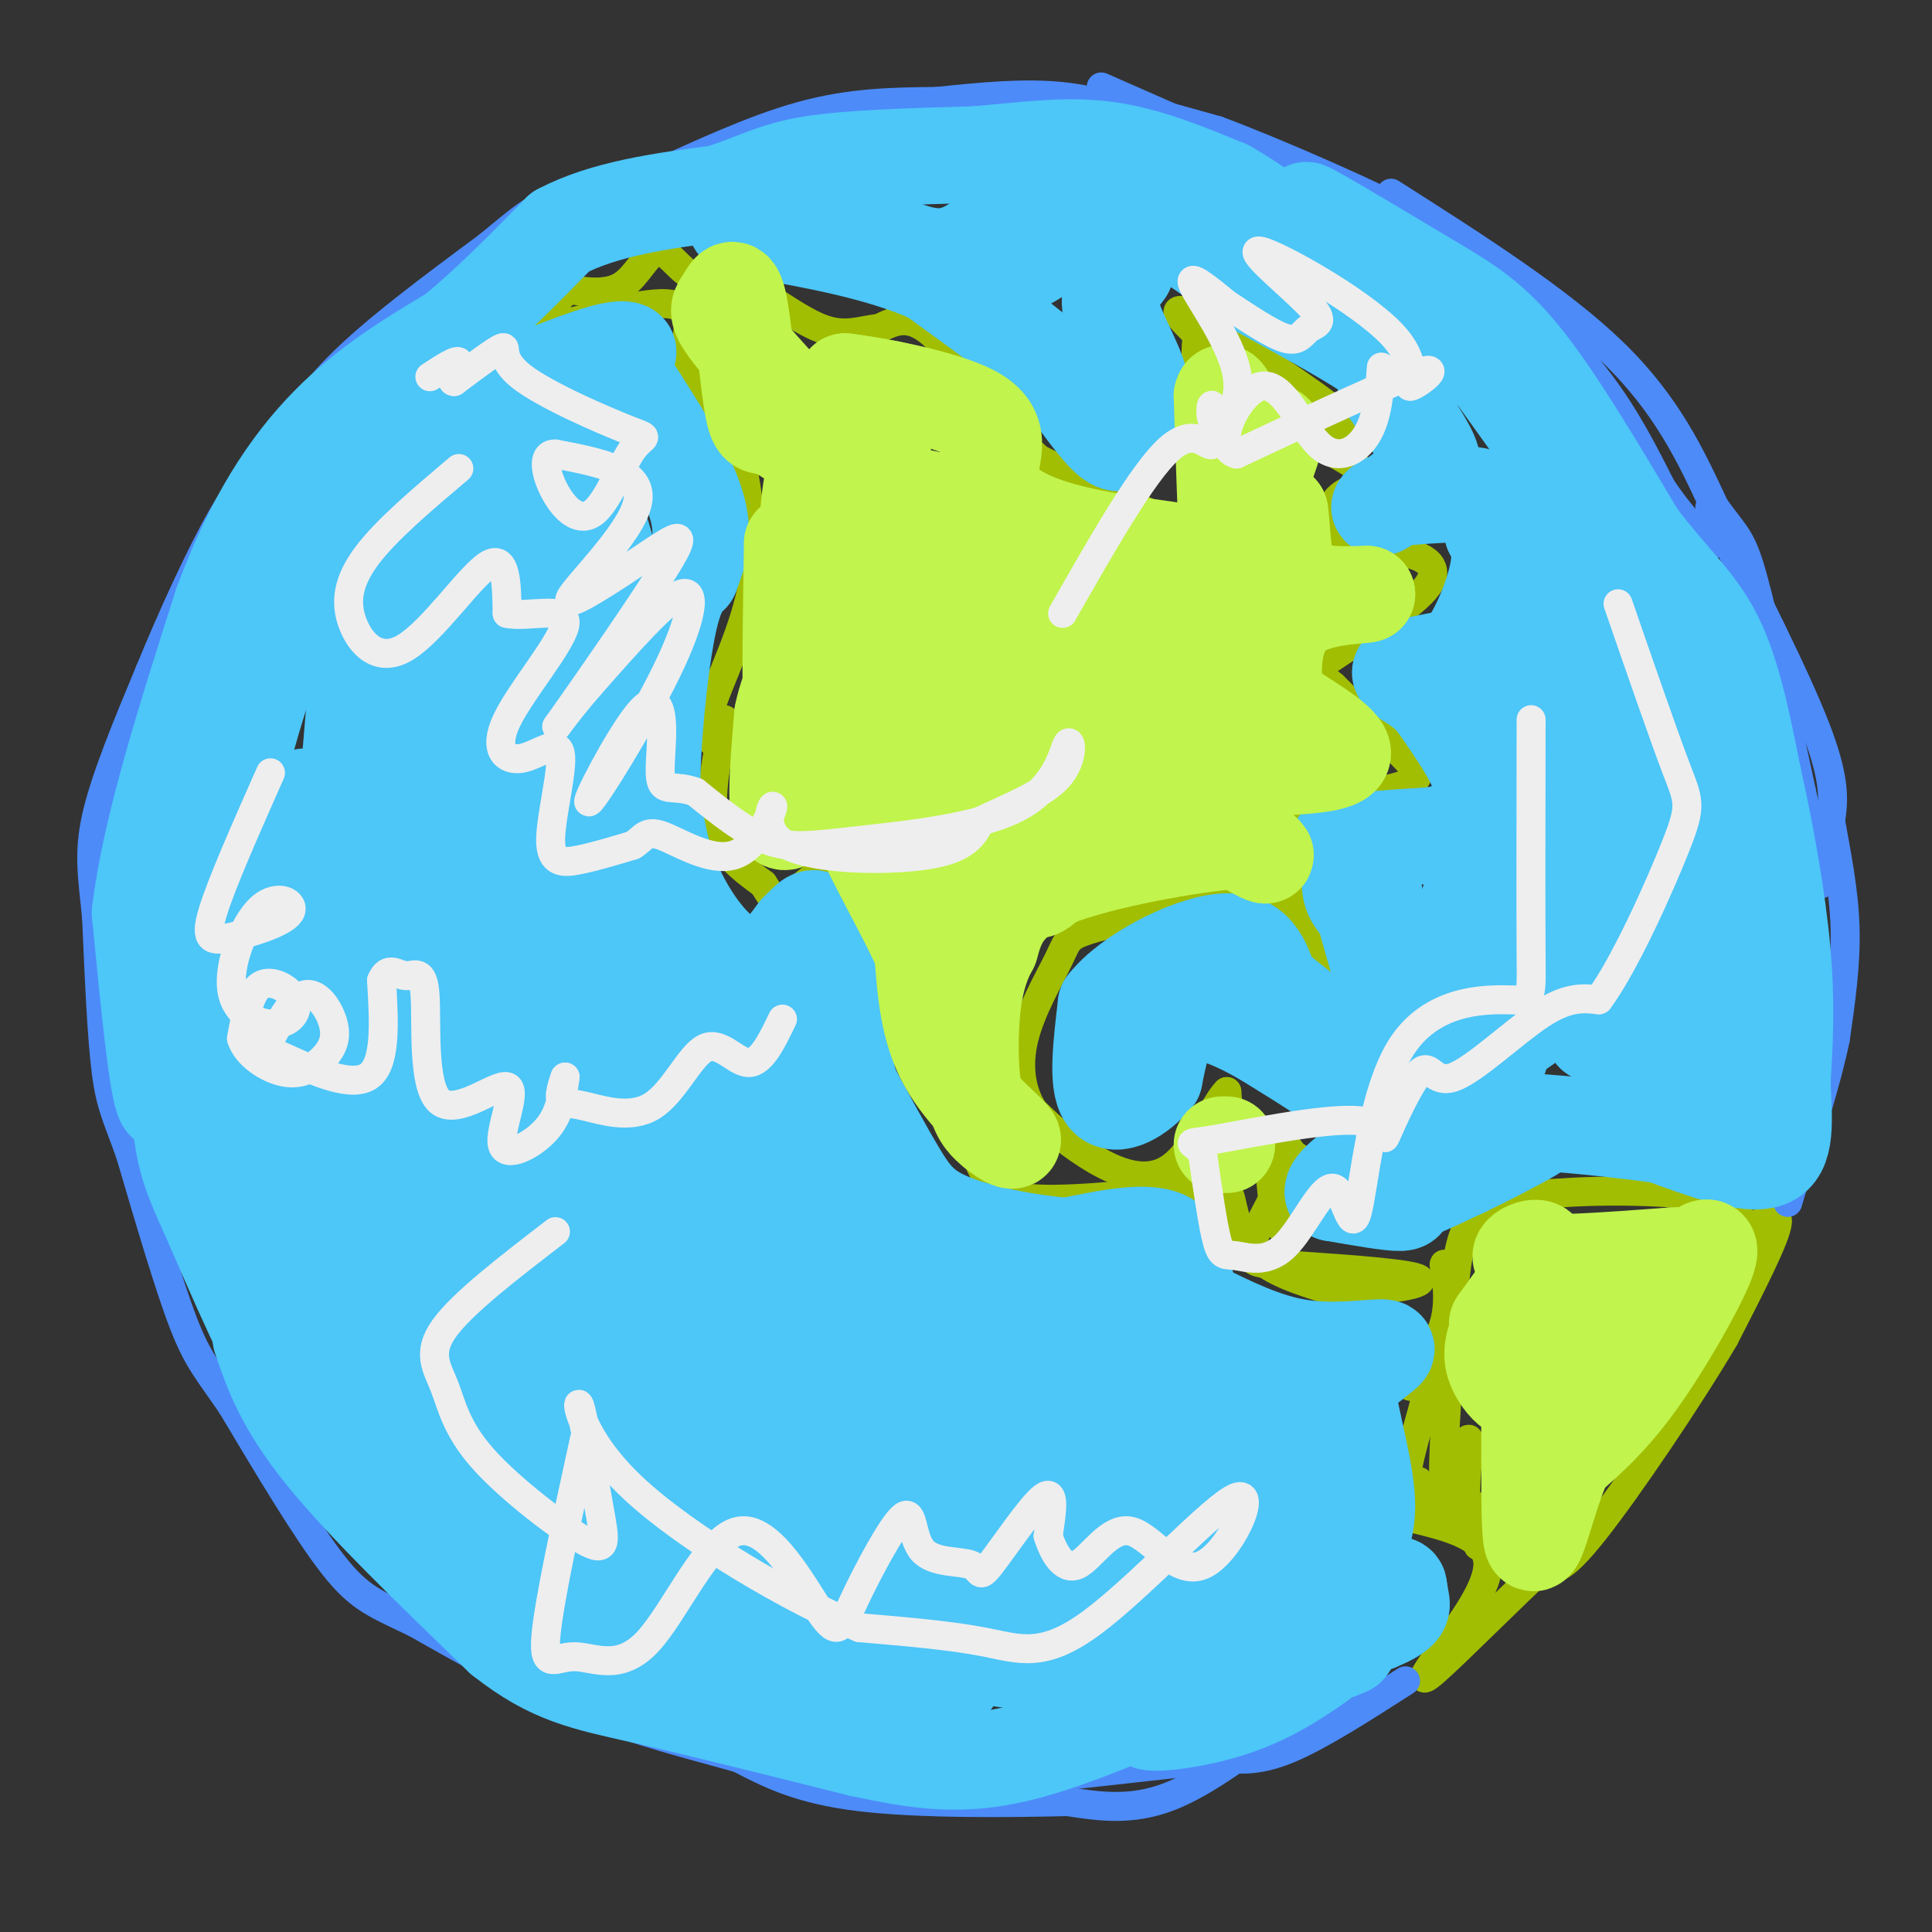 <svg viewBox='0 0 400 400' version='1.1' xmlns='http://www.w3.org/2000/svg' xmlns:xlink='http://www.w3.org/1999/xlink'><rect x="0" y="0" width="400" height="400" fill="#333333" stroke="none"/><g fill='none' stroke='#A1BE02' stroke-width='6' stroke-linecap='round' stroke-linejoin='round'><path d='M150,149c-1.667,8.167 -3.333,16.333 -2,22c1.333,5.667 5.667,8.833 10,12'/><path d='M158,183c2.107,3.095 2.375,4.833 5,3c2.625,-1.833 7.607,-7.238 11,-7c3.393,0.238 5.196,6.119 7,12'/><path d='M181,191c1.533,4.889 1.867,11.111 5,19c3.133,7.889 9.067,17.444 15,27'/><path d='M201,237c3.222,6.733 3.778,10.067 11,11c7.222,0.933 21.111,-0.533 35,-2'/><path d='M247,246c7.107,-0.202 7.375,0.292 8,3c0.625,2.708 1.607,7.631 5,11c3.393,3.369 9.196,5.185 15,7'/><path d='M275,267c7.711,0.778 19.489,-0.778 19,-2c-0.489,-1.222 -13.244,-2.111 -26,-3'/><path d='M268,262c-6.583,-0.393 -10.042,0.125 -9,-4c1.042,-4.125 6.583,-12.893 8,-17c1.417,-4.107 -1.292,-3.554 -4,-3'/><path d='M263,238c-0.400,3.667 0.600,14.333 2,16c1.400,1.667 3.200,-5.667 5,-13'/><path d='M270,241c-1.711,-2.956 -8.489,-3.844 -12,-6c-3.511,-2.156 -3.756,-5.578 -4,-9'/><path d='M254,226c-2.452,2.298 -6.583,12.542 -12,16c-5.417,3.458 -12.119,0.131 -17,-3c-4.881,-3.131 -7.940,-6.065 -11,-9'/><path d='M214,230c-2.550,-3.903 -3.426,-9.159 -2,-15c1.426,-5.841 5.153,-12.265 7,-16c1.847,-3.735 1.813,-4.781 5,-6c3.187,-1.219 9.593,-2.609 16,-4'/><path d='M240,189c6.356,-2.578 14.244,-7.022 19,-7c4.756,0.022 6.378,4.511 8,9'/><path d='M267,191c4.155,5.286 10.542,14.000 10,12c-0.542,-2.000 -8.012,-14.714 -11,-22c-2.988,-7.286 -1.494,-9.143 0,-11'/><path d='M266,170c4.905,-3.107 17.167,-5.375 23,-7c5.833,-1.625 5.238,-2.607 2,-6c-3.238,-3.393 -9.119,-9.196 -15,-15'/><path d='M276,142c-3.488,-2.943 -4.708,-2.799 0,-6c4.708,-3.201 15.344,-9.746 19,-14c3.656,-4.254 0.330,-6.215 -2,-7c-2.330,-0.785 -3.665,-0.392 -5,0'/><path d='M288,115c-1.325,1.400 -2.139,4.901 -5,3c-2.861,-1.901 -7.770,-9.204 -7,-13c0.770,-3.796 7.220,-4.085 7,-6c-0.220,-1.915 -7.110,-5.458 -14,-9'/><path d='M269,90c1.333,-0.822 11.667,1.622 11,-1c-0.667,-2.622 -12.333,-10.311 -24,-18'/><path d='M256,71c-3.762,-1.833 -1.167,2.583 -3,2c-1.833,-0.583 -8.095,-6.167 -9,-8c-0.905,-1.833 3.548,0.083 8,2'/><path d='M252,67c1.844,1.282 2.453,3.488 1,5c-1.453,1.512 -4.968,2.330 -5,5c-0.032,2.670 3.419,7.191 4,8c0.581,0.809 -1.710,-2.096 -4,-5'/><path d='M248,80c-0.667,-4.156 -0.333,-12.044 0,-9c0.333,3.044 0.667,17.022 1,31'/><path d='M249,102c-0.607,6.000 -2.625,5.500 -3,6c-0.375,0.500 0.893,2.000 -4,0c-4.893,-2.000 -15.946,-7.500 -27,-13'/><path d='M215,95c-8.333,-7.489 -15.667,-19.711 -21,-25c-5.333,-5.289 -8.667,-3.644 -12,-2'/><path d='M182,68c-3.679,0.274 -6.875,1.958 -12,0c-5.125,-1.958 -12.179,-7.560 -17,-10c-4.821,-2.440 -7.411,-1.720 -10,-1'/><path d='M143,57c-2.845,-1.690 -4.958,-5.417 -7,-5c-2.042,0.417 -4.012,4.976 -7,7c-2.988,2.024 -6.994,1.512 -11,1'/><path d='M118,60c-2.445,1.064 -3.057,3.223 -4,5c-0.943,1.777 -2.215,3.171 3,2c5.215,-1.171 16.919,-4.906 22,-4c5.081,0.906 3.541,6.453 2,12'/><path d='M141,75c2.578,4.133 8.022,8.467 11,16c2.978,7.533 3.489,18.267 4,29'/><path d='M156,120c-1.511,10.156 -7.289,21.044 -9,27c-1.711,5.956 0.644,6.978 3,8'/><path d='M150,155c0.500,1.500 0.250,1.250 0,1'/><path d='M301,267c0.667,-6.333 1.333,-12.667 5,-16c3.667,-3.333 10.333,-3.667 17,-4'/><path d='M323,247c9.267,-0.711 23.933,-0.489 31,1c7.067,1.489 6.533,4.244 6,7'/><path d='M360,255c3.200,-0.422 8.200,-4.978 8,-2c-0.200,2.978 -5.600,13.489 -11,24'/><path d='M357,277c-7.267,12.311 -19.933,31.089 -27,40c-7.067,8.911 -8.533,7.956 -10,7'/><path d='M320,324c-6.756,6.200 -18.644,18.200 -23,22c-4.356,3.800 -1.178,-0.600 2,-5'/><path d='M299,341c3.067,-4.378 9.733,-12.822 9,-18c-0.733,-5.178 -8.867,-7.089 -17,-9'/><path d='M291,314c-1.622,-6.600 2.822,-18.600 4,-24c1.178,-5.400 -0.911,-4.200 -3,-3'/><path d='M292,287c1.143,-2.631 5.500,-7.708 7,-13c1.500,-5.292 0.143,-10.798 0,-12c-0.143,-1.202 0.929,1.899 2,5'/><path d='M301,267c-0.485,10.939 -2.697,35.788 -2,41c0.697,5.212 4.303,-9.212 5,-10c0.697,-0.788 -1.515,12.061 0,15c1.515,2.939 6.758,-4.030 12,-11'/><path d='M316,302c-1.343,3.284 -10.700,16.994 -10,18c0.700,1.006 11.458,-10.691 14,-12c2.542,-1.309 -3.131,7.769 -8,10c-4.869,2.231 -8.935,-2.384 -13,-7'/><path d='M299,311c-1.690,0.060 0.583,3.708 0,3c-0.583,-0.708 -4.024,-5.774 -5,-7c-0.976,-1.226 0.512,1.387 2,4'/></g>
<g fill='none' stroke='#4D8BF9' stroke-width='6' stroke-linecap='round' stroke-linejoin='round'><path d='M291,348c-8.833,5.667 -17.667,11.333 -24,14c-6.333,2.667 -10.167,2.333 -14,2'/><path d='M253,364c-9.833,1.167 -27.417,3.083 -45,5'/><path d='M208,369c-11.833,0.167 -18.917,-1.917 -26,-4'/><path d='M268,355c-9.083,7.000 -18.167,14.000 -26,17c-7.833,3.000 -14.417,2.000 -21,1'/><path d='M221,373c-11.711,0.289 -30.489,0.511 -43,-1c-12.511,-1.511 -18.756,-4.756 -25,-8'/><path d='M153,364c-9.444,-2.667 -20.556,-5.333 -32,-10c-11.444,-4.667 -23.222,-11.333 -35,-18'/><path d='M86,336c-8.289,-4.000 -11.511,-5.000 -17,-12c-5.489,-7.000 -13.244,-20.000 -21,-33'/><path d='M48,291c-5.000,-7.356 -7.000,-9.244 -10,-17c-3.000,-7.756 -7.000,-21.378 -11,-35'/><path d='M27,239c-2.733,-7.800 -4.067,-9.800 -5,-17c-0.933,-7.200 -1.467,-19.600 -2,-32'/><path d='M20,190c-0.800,-8.311 -1.800,-13.089 0,-21c1.800,-7.911 6.400,-18.956 11,-30'/><path d='M31,139c4.600,-11.244 10.600,-24.356 15,-32c4.400,-7.644 7.200,-9.822 10,-12'/><path d='M56,95c3.289,-4.978 6.511,-11.422 14,-19c7.489,-7.578 19.244,-16.289 31,-25'/><path d='M101,51c6.956,-5.711 8.844,-7.489 13,-9c4.156,-1.511 10.578,-2.756 17,-4'/><path d='M131,38c4.111,-1.067 5.889,-1.733 6,-2c0.111,-0.267 -1.444,-0.133 -3,0'/><path d='M75,74c16.917,-12.333 33.833,-24.667 44,-31c10.167,-6.333 13.583,-6.667 17,-7'/><path d='M136,36c8.067,-3.622 19.733,-9.178 30,-12c10.267,-2.822 19.133,-2.911 28,-3'/><path d='M194,21c9.156,-0.956 18.044,-1.844 26,-1c7.956,0.844 14.978,3.422 22,6'/><path d='M242,26c9.833,3.333 23.417,8.667 37,14'/><path d='M228,18c0.000,0.000 50.000,22.000 50,22'/><path d='M278,40c-2.267,-0.267 -32.933,-11.933 -42,-16c-9.067,-4.067 3.467,-0.533 16,3'/><path d='M252,27c11.822,4.378 33.378,13.822 45,20c11.622,6.178 13.311,9.089 15,12'/><path d='M312,59c5.978,5.333 13.422,12.667 19,20c5.578,7.333 9.289,14.667 13,22'/><path d='M344,101c3.833,5.667 6.917,8.833 10,12'/><path d='M288,40c17.417,11.083 34.833,22.167 46,33c11.167,10.833 16.083,21.417 21,32'/><path d='M355,105c4.600,6.356 5.600,6.244 8,15c2.400,8.756 6.200,26.378 10,44'/><path d='M373,164c2.333,10.500 3.167,14.750 4,19'/><path d='M354,105c8.917,17.583 17.833,35.167 22,46c4.167,10.833 3.583,14.917 3,19'/><path d='M379,170c1.222,6.822 2.778,14.378 3,22c0.222,7.622 -0.889,15.311 -2,23'/><path d='M380,215c-1.833,9.000 -5.417,20.000 -9,31'/><path d='M371,246c-1.500,5.167 -0.750,2.583 0,0'/></g>
<g fill='none' stroke='#4DC6F8' stroke-width='20' stroke-linecap='round' stroke-linejoin='round'><path d='M187,352c-2.917,2.167 -5.833,4.333 -16,2c-10.167,-2.333 -27.583,-9.167 -45,-16'/><path d='M126,338c-13.044,-4.267 -23.156,-6.933 -31,-12c-7.844,-5.067 -13.422,-12.533 -19,-20'/><path d='M76,306c-5.489,-5.200 -9.711,-8.200 -15,-17c-5.289,-8.800 -11.644,-23.400 -18,-38'/><path d='M43,251c-4.044,-8.889 -5.156,-12.111 -6,-23c-0.844,-10.889 -1.422,-29.444 -2,-48'/><path d='M35,180c-0.012,-11.440 0.958,-16.042 0,-11c-0.958,5.042 -3.845,19.726 -4,28c-0.155,8.274 2.423,10.137 5,12'/><path d='M36,209c0.556,7.822 -0.556,21.378 -2,19c-1.444,-2.378 -3.222,-20.689 -5,-39'/><path d='M29,189c2.000,-17.167 9.500,-40.583 17,-64'/><path d='M46,125c6.378,-17.333 13.822,-28.667 22,-37c8.178,-8.333 17.089,-13.667 26,-19'/><path d='M94,69c8.000,-6.667 15.000,-13.833 22,-21'/><path d='M116,48c9.167,-4.833 21.083,-6.417 33,-8'/><path d='M149,40c7.844,-2.489 10.956,-4.711 19,-6c8.044,-1.289 21.022,-1.644 34,-2'/><path d='M202,32c10.178,-0.889 18.622,-2.111 27,-1c8.378,1.111 16.689,4.556 25,8'/><path d='M254,39c8.733,4.889 18.067,13.111 26,18c7.933,4.889 14.467,6.444 21,8'/><path d='M301,65c-4.556,-4.089 -26.444,-18.311 -30,-21c-3.556,-2.689 11.222,6.156 26,15'/><path d='M297,59c7.244,4.289 12.356,7.511 19,16c6.644,8.489 14.822,22.244 23,36'/><path d='M339,111c6.778,8.978 12.222,13.422 16,21c3.778,7.578 5.889,18.289 8,29'/><path d='M363,161c2.578,11.311 5.022,25.089 6,36c0.978,10.911 0.489,18.956 0,27'/><path d='M369,224c0.311,7.978 1.089,14.422 -3,16c-4.089,1.578 -13.044,-1.711 -22,-5'/><path d='M344,235c-13.778,-1.889 -37.222,-4.111 -48,-3c-10.778,1.111 -8.889,5.556 -7,10'/><path d='M289,242c-1.978,3.156 -3.422,6.044 -1,6c2.422,-0.044 8.711,-3.022 15,-6'/><path d='M303,242c6.733,-3.200 16.067,-8.200 15,-8c-1.067,0.200 -12.533,5.600 -24,11'/><path d='M294,245c-4.000,2.689 -2.000,3.911 -4,4c-2.000,0.089 -8.000,-0.956 -14,-2'/><path d='M276,247c-0.619,-1.762 4.833,-5.167 8,-8c3.167,-2.833 4.048,-5.095 0,-9c-4.048,-3.905 -13.024,-9.452 -22,-15'/><path d='M262,215c-6.933,-4.022 -13.267,-6.578 -17,-5c-3.733,1.578 -4.867,7.289 -6,13'/><path d='M239,223c-3.156,3.756 -8.044,6.644 -10,4c-1.956,-2.644 -0.978,-10.822 0,-19'/><path d='M229,208c4.889,-6.244 17.111,-12.356 24,-13c6.889,-0.644 8.444,4.178 10,9'/><path d='M263,204c5.778,4.822 15.222,12.378 21,13c5.778,0.622 7.889,-5.689 10,-12'/><path d='M294,205c2.524,-3.226 3.833,-5.292 1,-8c-2.833,-2.708 -9.810,-6.060 -13,-9c-3.190,-2.940 -2.595,-5.470 -2,-8'/><path d='M280,180c1.378,5.067 5.822,21.733 7,24c1.178,2.267 -0.911,-9.867 -3,-22'/><path d='M284,182c-2.867,-4.889 -8.533,-6.111 -7,-7c1.533,-0.889 10.267,-1.444 19,-2'/><path d='M296,173c3.881,-0.500 4.083,-0.750 6,-2c1.917,-1.250 5.548,-3.500 5,-8c-0.548,-4.500 -5.274,-11.250 -10,-18'/><path d='M297,145c-3.644,-4.000 -7.756,-5.000 -7,-6c0.756,-1.000 6.378,-2.000 12,-3'/><path d='M302,136c3.689,-3.844 6.911,-11.956 8,-17c1.089,-5.044 0.044,-7.022 -1,-9'/><path d='M309,110c0.156,-2.956 1.044,-5.844 -2,-7c-3.044,-1.156 -10.022,-0.578 -17,0'/><path d='M290,103c-3.889,0.711 -5.111,2.489 -4,2c1.111,-0.489 4.556,-3.244 8,-6'/><path d='M294,99c2.089,-1.422 3.311,-1.978 2,-5c-1.311,-3.022 -5.156,-8.511 -9,-14'/><path d='M287,80c-0.778,-2.889 1.778,-3.111 -2,-6c-3.778,-2.889 -13.889,-8.444 -24,-14'/><path d='M261,60c-7.405,-4.786 -13.917,-9.750 -18,-12c-4.083,-2.250 -5.738,-1.786 -7,0c-1.262,1.786 -2.131,4.893 -3,8'/><path d='M233,56c-1.524,2.262 -3.833,3.917 -3,8c0.833,4.083 4.810,10.595 6,15c1.190,4.405 -0.405,6.702 -2,9'/><path d='M234,88c-0.711,2.689 -1.489,4.911 -4,3c-2.511,-1.911 -6.756,-7.956 -11,-14'/><path d='M219,77c-6.167,-5.667 -16.083,-12.833 -26,-20'/><path d='M193,57c-11.000,-5.000 -25.500,-7.500 -40,-10'/><path d='M153,47c-3.930,-3.008 6.246,-5.528 16,-3c9.754,2.528 19.088,10.104 27,9c7.912,-1.104 14.404,-10.887 17,-14c2.596,-3.113 1.298,0.443 0,4'/><path d='M213,43c-1.476,3.857 -5.167,11.500 -3,12c2.167,0.500 10.190,-6.143 13,-8c2.810,-1.857 0.405,1.071 -2,4'/><path d='M54,277c2.333,6.833 4.667,13.667 13,24c8.333,10.333 22.667,24.167 37,38'/><path d='M104,339c10.200,8.089 17.200,9.311 29,12c11.800,2.689 28.400,6.844 45,11'/><path d='M178,362c12.422,2.689 20.978,3.911 33,1c12.022,-2.911 27.511,-9.956 43,-17'/><path d='M254,346c12.333,-4.500 21.667,-7.250 31,-10'/><path d='M285,336c5.940,-2.417 5.292,-3.458 5,-5c-0.292,-1.542 -0.226,-3.583 -2,-2c-1.774,1.583 -5.387,6.792 -9,12'/><path d='M279,341c-11.071,4.940 -34.250,11.292 -40,14c-5.750,2.708 5.929,1.774 15,-1c9.071,-2.774 15.536,-7.387 22,-12'/><path d='M276,342c5.981,-4.156 9.933,-8.547 12,-11c2.067,-2.453 2.249,-2.968 0,-3c-2.249,-0.032 -6.928,0.419 -9,0c-2.072,-0.419 -1.536,-1.710 -1,-3'/><path d='M278,325c1.274,-2.048 4.958,-5.667 5,-13c0.042,-7.333 -3.560,-18.381 -4,-24c-0.440,-5.619 2.280,-5.810 5,-6'/><path d='M284,282c1.988,-1.702 4.458,-2.958 2,-3c-2.458,-0.042 -9.845,1.131 -17,0c-7.155,-1.131 -14.077,-4.565 -21,-8'/><path d='M248,271c-3.667,-4.400 -2.333,-11.400 -6,-14c-3.667,-2.600 -12.333,-0.800 -21,1'/><path d='M221,258c-8.143,-0.595 -18.000,-2.583 -24,-5c-6.000,-2.417 -8.143,-5.262 -11,-10c-2.857,-4.738 -6.429,-11.369 -10,-18'/><path d='M176,225c-2.464,-9.310 -3.625,-23.583 -5,-30c-1.375,-6.417 -2.964,-4.976 -4,-4c-1.036,0.976 -1.518,1.488 -2,2'/><path d='M165,193c-1.209,1.604 -3.231,4.616 -6,6c-2.769,1.384 -6.284,1.142 -10,-2c-3.716,-3.142 -7.633,-9.183 -10,-15c-2.367,-5.817 -3.183,-11.408 -4,-17'/><path d='M135,165c-0.178,-9.667 1.378,-25.333 3,-34c1.622,-8.667 3.311,-10.333 5,-12'/><path d='M143,119c1.622,-4.089 3.178,-8.311 1,-15c-2.178,-6.689 -8.089,-15.844 -14,-25'/><path d='M130,79c-2.095,-5.143 -0.333,-5.500 0,-6c0.333,-0.500 -0.762,-1.143 -5,0c-4.238,1.143 -11.619,4.071 -19,7'/><path d='M106,80c-3.523,-0.069 -2.831,-3.740 -10,3c-7.169,6.740 -22.199,23.892 -31,35c-8.801,11.108 -11.372,16.174 -13,21c-1.628,4.826 -2.314,9.413 -3,14'/><path d='M49,153c-1.632,10.188 -4.211,28.659 -3,47c1.211,18.341 6.211,36.553 10,49c3.789,12.447 6.368,19.128 12,27c5.632,7.872 14.316,16.936 23,26'/><path d='M91,302c7.020,8.214 13.069,15.748 24,22c10.931,6.252 26.744,11.222 28,8c1.256,-3.222 -12.047,-14.637 -25,-21c-12.953,-6.363 -25.558,-7.675 -13,-3c12.558,4.675 50.279,15.338 88,26'/><path d='M193,334c11.848,2.056 -2.534,-5.804 -6,-6c-3.466,-0.196 3.982,7.272 8,11c4.018,3.728 4.605,3.716 7,-1c2.395,-4.716 6.596,-14.136 5,-10c-1.596,4.136 -8.991,21.826 -13,23c-4.009,1.174 -4.631,-14.170 -5,-21c-0.369,-6.830 -0.484,-5.147 -5,-5c-4.516,0.147 -13.433,-1.244 -20,0c-6.567,1.244 -10.783,5.122 -15,9'/><path d='M149,334c3.089,3.180 18.311,6.630 30,8c11.689,1.370 19.844,0.658 25,1c5.156,0.342 7.313,1.736 3,-1c-4.313,-2.736 -15.096,-9.601 -17,-11c-1.904,-1.399 5.073,2.669 9,5c3.927,2.331 4.805,2.924 9,-2c4.195,-4.924 11.706,-15.364 13,-11c1.294,4.364 -3.630,23.533 -1,26c2.630,2.467 12.815,-11.766 23,-26'/><path d='M243,323c2.278,0.452 -3.528,14.580 -2,15c1.528,0.420 10.392,-12.870 13,-15c2.608,-2.130 -1.038,6.901 -2,11c-0.962,4.099 0.759,3.267 3,-2c2.241,-5.267 5.003,-14.968 6,-16c0.997,-1.032 0.230,6.607 1,10c0.770,3.393 3.077,2.541 3,-4c-0.077,-6.541 -2.539,-18.770 -5,-31'/><path d='M260,291c-2.089,-8.403 -4.810,-13.910 -8,-9c-3.190,4.910 -6.848,20.236 -8,30c-1.152,9.764 0.203,13.967 3,14c2.797,0.033 7.036,-4.102 9,-7c1.964,-2.898 1.654,-4.559 2,-10c0.346,-5.441 1.348,-14.661 1,-20c-0.348,-5.339 -2.045,-6.796 -4,-8c-1.955,-1.204 -4.167,-2.155 -6,-2c-1.833,0.155 -3.288,1.415 -5,4c-1.712,2.585 -3.680,6.494 -5,13c-1.320,6.506 -1.992,15.607 -2,20c-0.008,4.393 0.648,4.077 2,5c1.352,0.923 3.402,3.085 6,0c2.598,-3.085 5.746,-11.418 7,-17c1.254,-5.582 0.615,-8.413 0,-12c-0.615,-3.587 -1.206,-7.931 -3,-12c-1.794,-4.069 -4.791,-7.865 -8,-10c-3.209,-2.135 -6.631,-2.610 -10,1c-3.369,3.610 -6.684,11.305 -10,19'/><path d='M221,290c-3.017,9.491 -5.560,23.719 -4,27c1.560,3.281 7.221,-4.385 11,-12c3.779,-7.615 5.674,-15.177 5,-21c-0.674,-5.823 -3.917,-9.905 -7,-12c-3.083,-2.095 -6.006,-2.203 -10,-1c-3.994,1.203 -9.058,3.717 -14,12c-4.942,8.283 -9.760,22.333 -12,30c-2.240,7.667 -1.902,8.950 0,9c1.902,0.050 5.366,-1.132 8,-3c2.634,-1.868 4.437,-4.422 7,-9c2.563,-4.578 5.886,-11.180 7,-19c1.114,-7.820 0.018,-16.858 -1,-21c-1.018,-4.142 -1.958,-3.389 -4,-3c-2.042,0.389 -5.187,0.414 -9,3c-3.813,2.586 -8.296,7.735 -14,19c-5.704,11.265 -12.630,28.647 -13,32c-0.370,3.353 5.815,-7.324 12,-18'/><path d='M183,303c3.626,-10.220 6.692,-26.768 7,-35c0.308,-8.232 -2.140,-8.146 -4,-8c-1.860,0.146 -3.131,0.351 -6,2c-2.869,1.649 -7.335,4.741 -12,15c-4.665,10.259 -9.529,27.684 -11,35c-1.471,7.316 0.453,4.523 2,3c1.547,-1.523 2.719,-1.776 4,-3c1.281,-1.224 2.671,-3.418 5,-10c2.329,-6.582 5.596,-17.553 7,-27c1.404,-9.447 0.945,-17.369 0,-21c-0.945,-3.631 -2.377,-2.971 -4,-3c-1.623,-0.029 -3.439,-0.748 -6,0c-2.561,0.748 -5.869,2.961 -10,10c-4.131,7.039 -9.085,18.903 -12,27c-2.915,8.097 -3.792,12.428 -2,15c1.792,2.572 6.252,3.385 13,-13c6.748,-16.385 15.785,-49.967 17,-62c1.215,-12.033 -5.393,-2.516 -12,7'/><path d='M159,235c-6.268,6.640 -15.939,19.740 -26,38c-10.061,18.260 -20.512,41.680 -13,29c7.512,-12.680 32.988,-61.462 40,-79c7.012,-17.538 -4.441,-3.834 -18,16c-13.559,19.834 -29.224,45.798 -31,51c-1.776,5.202 10.336,-10.359 18,-24c7.664,-13.641 10.880,-25.362 12,-35c1.120,-9.638 0.146,-17.192 -2,-21c-2.146,-3.808 -5.462,-3.872 -12,5c-6.538,8.872 -16.296,26.678 -22,40c-5.704,13.322 -7.352,22.161 -9,31'/><path d='M96,286c-1.424,5.776 -0.483,4.716 4,-1c4.483,-5.716 12.509,-16.090 20,-31c7.491,-14.910 14.448,-34.357 16,-42c1.552,-7.643 -2.303,-3.480 -5,-2c-2.697,1.480 -4.238,0.279 -10,5c-5.762,4.721 -15.744,15.366 -24,28c-8.256,12.634 -14.785,27.259 -15,33c-0.215,5.741 5.883,2.598 12,-5c6.117,-7.598 12.254,-19.651 23,-35c10.746,-15.349 26.103,-33.995 26,-30c-0.103,3.995 -15.666,30.631 -19,35c-3.334,4.369 5.560,-13.530 9,-23c3.440,-9.470 1.426,-10.511 0,-12c-1.426,-1.489 -2.265,-3.425 -4,-4c-1.735,-0.575 -4.368,0.213 -7,1'/><path d='M122,203c-1.876,-0.609 -3.066,-2.631 -10,5c-6.934,7.631 -19.612,24.913 -23,31c-3.388,6.087 2.512,0.977 9,-8c6.488,-8.977 13.562,-21.821 13,-24c-0.562,-2.179 -8.759,6.307 -13,10c-4.241,3.693 -4.525,2.593 -10,13c-5.475,10.407 -16.142,32.322 -18,39c-1.858,6.678 5.095,-1.881 9,-13c3.905,-11.119 4.764,-24.799 5,-34c0.236,-9.201 -0.152,-13.924 -2,-17c-1.848,-3.076 -5.155,-4.505 -8,6c-2.845,10.505 -5.227,32.944 -6,45c-0.773,12.056 0.065,13.730 1,14c0.935,0.270 1.968,-0.865 3,-2'/><path d='M72,268c1.037,-2.444 2.129,-7.554 1,-20c-1.129,-12.446 -4.480,-32.227 -6,-40c-1.520,-7.773 -1.208,-3.536 -2,-2c-0.792,1.536 -2.688,0.373 -4,4c-1.312,3.627 -2.042,12.044 -3,15c-0.958,2.956 -2.146,0.452 -1,-15c1.146,-15.452 4.627,-43.853 6,-45c1.373,-1.147 0.639,24.960 2,35c1.361,10.040 4.817,4.011 7,-9c2.183,-13.011 3.091,-33.006 4,-53'/><path d='M76,138c0.751,-14.631 0.629,-24.710 -1,-9c-1.629,15.710 -4.766,57.209 -6,75c-1.234,17.791 -0.565,11.875 1,10c1.565,-1.875 4.026,0.290 6,1c1.974,0.710 3.460,-0.035 6,-8c2.540,-7.965 6.133,-23.151 8,-36c1.867,-12.849 2.008,-23.363 1,-35c-1.008,-11.637 -3.166,-24.399 -5,-30c-1.834,-5.601 -3.344,-4.041 -5,2c-1.656,6.041 -3.459,16.562 -5,29c-1.541,12.438 -2.820,26.793 -3,38c-0.180,11.207 0.740,19.267 3,19c2.260,-0.267 5.860,-8.862 7,-23c1.140,-14.138 -0.179,-33.821 -2,-45c-1.821,-11.179 -4.144,-13.856 -6,-15c-1.856,-1.144 -3.245,-0.755 -6,3c-2.755,3.755 -6.878,10.878 -11,18'/><path d='M58,132c-3.888,9.718 -8.109,25.014 -10,33c-1.891,7.986 -1.451,8.662 -1,11c0.451,2.338 0.915,6.337 4,6c3.085,-0.337 8.793,-5.010 15,-13c6.207,-7.990 12.913,-19.298 16,-33c3.087,-13.702 2.555,-29.797 1,-34c-1.555,-4.203 -4.131,3.488 -5,23c-0.869,19.512 -0.030,50.846 1,65c1.030,14.154 2.250,11.129 4,11c1.750,-0.129 4.029,2.638 6,4c1.971,1.362 3.633,1.320 7,-3c3.367,-4.320 8.438,-12.917 10,-32c1.562,-19.083 -0.385,-48.651 -2,-63c-1.615,-14.349 -2.896,-13.479 -4,4c-1.104,17.479 -2.030,51.565 -1,71c1.030,19.435 4.015,24.217 7,29'/><path d='M106,211c1.832,4.695 2.912,1.931 4,1c1.088,-0.931 2.185,-0.030 5,-6c2.815,-5.970 7.350,-18.813 9,-36c1.650,-17.187 0.417,-38.720 -1,-50c-1.417,-11.280 -3.017,-12.309 -5,-9c-1.983,3.309 -4.348,10.955 -5,24c-0.652,13.045 0.411,31.491 1,41c0.589,9.509 0.706,10.083 2,12c1.294,1.917 3.765,5.178 6,7c2.235,1.822 4.234,2.207 6,-6c1.766,-8.207 3.298,-25.004 2,-44c-1.298,-18.996 -5.426,-40.191 -8,-38c-2.574,2.191 -3.592,27.769 -3,30c0.592,2.231 2.796,-18.884 5,-40'/><path d='M124,97c0.170,-8.144 -1.905,-8.503 -6,-7c-4.095,1.503 -10.211,4.867 -11,6c-0.789,1.133 3.749,0.036 5,-3c1.251,-3.036 -0.785,-8.010 -1,-9c-0.215,-0.990 1.393,2.005 3,5'/><path d='M308,198c3.164,-5.605 6.328,-11.210 7,-15c0.672,-3.790 -1.147,-5.766 -4,-5c-2.853,0.766 -6.739,4.274 -8,14c-1.261,9.726 0.104,25.671 2,31c1.896,5.329 4.323,0.044 7,-9c2.677,-9.044 5.604,-21.847 2,-19c-3.604,2.847 -13.740,21.343 -10,23c3.740,1.657 21.354,-13.527 28,-17c6.646,-3.473 2.323,4.763 -2,13'/><path d='M330,214c1.315,0.804 5.602,-3.686 8,-10c2.398,-6.314 2.905,-14.451 2,-12c-0.905,2.451 -3.223,15.490 -3,23c0.223,7.510 2.988,9.490 6,3c3.012,-6.490 6.273,-21.450 6,-25c-0.273,-3.550 -4.079,4.311 -5,12c-0.921,7.689 1.042,15.205 3,18c1.958,2.795 3.912,0.868 5,-5c1.088,-5.868 1.311,-15.677 1,-17c-0.311,-1.323 -1.155,5.838 -2,13'/><path d='M351,214c-0.428,4.069 -0.498,7.740 1,9c1.498,1.260 4.563,0.107 3,-13c-1.563,-13.107 -7.753,-38.169 -10,-50c-2.247,-11.831 -0.551,-10.431 2,6c2.551,16.431 5.957,47.895 3,43c-2.957,-4.895 -12.277,-46.147 -17,-61c-4.723,-14.853 -4.848,-3.307 -6,3c-1.152,6.307 -3.329,7.373 -4,13c-0.671,5.627 0.165,15.813 1,26'/><path d='M324,190c1.247,2.134 3.864,-5.531 5,-13c1.136,-7.469 0.789,-14.744 -1,-26c-1.789,-11.256 -5.021,-26.495 -6,-21c-0.979,5.495 0.296,31.724 2,40c1.704,8.276 3.836,-1.401 4,-11c0.164,-9.599 -1.641,-19.120 -3,-25c-1.359,-5.880 -2.273,-8.120 -4,-10c-1.727,-1.880 -4.267,-3.401 -6,1c-1.733,4.401 -2.659,14.723 -2,16c0.659,1.277 2.903,-6.492 6,-9c3.097,-2.508 7.049,0.246 11,3'/><path d='M330,135c3.664,3.529 7.325,10.851 9,10c1.675,-0.851 1.365,-9.875 2,-13c0.635,-3.125 2.214,-0.351 -3,-8c-5.214,-7.649 -17.222,-25.720 -18,-27c-0.778,-1.280 9.675,14.232 15,21c5.325,6.768 5.521,4.791 0,-4c-5.521,-8.791 -16.761,-24.395 -28,-40'/><path d='M307,74c-4.711,-7.022 -2.489,-4.578 -2,-3c0.489,1.578 -0.756,2.289 -2,3'/></g>
<g fill='none' stroke='#C1F44C' stroke-width='20' stroke-linecap='round' stroke-linejoin='round'><path d='M180,138c-7.000,15.167 -14.000,30.333 -17,32c-3.000,1.667 -2.000,-10.167 -1,-22'/><path d='M162,148c1.262,-6.607 4.917,-12.125 8,-20c3.083,-7.875 5.595,-18.107 4,-25c-1.595,-6.893 -7.298,-10.446 -13,-14'/><path d='M161,89c-3.001,-1.763 -4.003,0.829 -5,-4c-0.997,-4.829 -1.989,-17.078 -3,-22c-1.011,-4.922 -2.041,-2.518 -3,-1c-0.959,1.518 -1.845,2.148 0,5c1.845,2.852 6.423,7.926 11,13'/><path d='M161,80c3.940,3.000 8.292,4.000 14,4c5.708,0.000 12.774,-1.000 13,-2c0.226,-1.000 -6.387,-2.000 -13,-3'/><path d='M175,79c4.030,0.477 20.606,3.169 27,7c6.394,3.831 2.606,8.801 3,13c0.394,4.199 4.970,7.628 12,10c7.030,2.372 16.515,3.686 26,5'/><path d='M243,114c6.214,0.607 8.750,-0.375 10,0c1.250,0.375 1.214,2.107 1,-3c-0.214,-5.107 -0.607,-17.054 -1,-29'/><path d='M253,82c0.553,-2.802 2.437,4.692 5,7c2.563,2.308 5.805,-0.571 6,1c0.195,1.571 -2.659,7.592 -3,11c-0.341,3.408 1.829,4.204 4,5'/><path d='M265,106c0.622,3.756 0.178,10.644 3,14c2.822,3.356 8.911,3.178 15,3'/><path d='M283,123c-0.798,0.464 -10.292,0.125 -15,4c-4.708,3.875 -4.631,11.964 -4,16c0.631,4.036 1.815,4.018 3,4'/><path d='M267,147c3.622,2.489 11.178,6.711 11,9c-0.178,2.289 -8.089,2.644 -16,3'/><path d='M262,159c-3.976,2.500 -5.917,7.250 -5,11c0.917,3.750 4.690,6.500 5,7c0.310,0.500 -2.845,-1.250 -6,-3'/><path d='M256,174c-8.800,0.689 -27.800,3.911 -38,8c-10.200,4.089 -11.600,9.044 -13,14'/><path d='M205,196c-2.929,5.190 -3.750,11.167 -4,17c-0.250,5.833 0.071,11.524 1,15c0.929,3.476 2.464,4.738 4,6'/><path d='M206,234c2.012,1.774 5.042,3.208 3,1c-2.042,-2.208 -9.155,-8.060 -13,-15c-3.845,-6.940 -4.423,-14.970 -5,-23'/><path d='M191,197c-4.381,-9.964 -12.833,-23.375 -14,-30c-1.167,-6.625 4.952,-6.464 7,-16c2.048,-9.536 0.024,-28.768 -2,-48'/><path d='M182,103c-0.984,-14.225 -2.443,-25.786 0,-13c2.443,12.786 8.790,49.921 13,52c4.210,2.079 6.283,-30.896 5,-38c-1.283,-7.104 -5.922,11.664 -9,28c-3.078,16.336 -4.594,30.239 -4,33c0.594,2.761 3.297,-5.619 6,-14'/><path d='M193,151c0.738,-6.495 -0.416,-15.731 -2,-23c-1.584,-7.269 -3.599,-12.569 -6,-16c-2.401,-3.431 -5.190,-4.992 -8,-3c-2.810,1.992 -5.641,7.536 -7,4c-1.359,-3.536 -1.245,-16.153 -2,-12c-0.755,4.153 -2.377,25.077 -4,46'/><path d='M164,147c-0.593,-1.118 -0.075,-26.915 0,-33c0.075,-6.085 -0.294,7.540 1,13c1.294,5.460 4.250,2.756 6,4c1.750,1.244 2.294,6.437 6,-2c3.706,-8.437 10.575,-30.502 16,-25c5.425,5.502 9.407,38.572 13,47c3.593,8.428 6.796,-7.786 10,-24'/><path d='M216,127c2.045,-5.145 2.159,-6.007 1,-4c-1.159,2.007 -3.590,6.882 -4,11c-0.410,4.118 1.203,7.479 4,8c2.797,0.521 6.779,-1.799 9,-3c2.221,-1.201 2.681,-1.283 1,-5c-1.681,-3.717 -5.505,-11.069 -8,-13c-2.495,-1.931 -3.663,1.560 -3,5c0.663,3.440 3.158,6.831 10,9c6.842,2.169 18.032,3.117 23,3c4.968,-0.117 3.713,-1.299 1,-3c-2.713,-1.701 -6.884,-3.919 -10,-5c-3.116,-1.081 -5.176,-1.023 -3,0c2.176,1.023 8.588,3.012 15,5'/><path d='M252,135c1.536,-2.542 -2.126,-11.396 -6,-9c-3.874,2.396 -7.962,16.041 -12,24c-4.038,7.959 -8.026,10.232 -13,9c-4.974,-1.232 -10.935,-5.968 -13,-5c-2.065,0.968 -0.234,7.641 -1,13c-0.766,5.359 -4.129,9.404 -5,6c-0.871,-3.404 0.751,-14.258 0,-15c-0.751,-0.742 -3.876,8.629 -7,18'/><path d='M195,176c-1.306,4.602 -1.071,7.106 -1,10c0.071,2.894 -0.024,6.178 6,-2c6.024,-8.178 18.165,-27.817 21,-29c2.835,-1.183 -3.636,16.090 -6,24c-2.364,7.910 -0.620,6.456 7,-1c7.620,-7.456 21.116,-20.913 26,-27c4.884,-6.087 1.157,-4.805 -3,-1c-4.157,3.805 -8.743,10.133 -9,13c-0.257,2.867 3.815,2.272 6,2c2.185,-0.272 2.481,-0.221 4,-3c1.519,-2.779 4.259,-8.390 7,-14'/><path d='M253,148c1.000,-1.667 0.000,1.167 -1,4'/><path d='M310,274c4.800,-6.578 9.600,-13.156 9,-15c-0.600,-1.844 -6.600,1.044 -3,2c3.600,0.956 16.800,-0.022 30,-1'/><path d='M346,260c5.764,-0.231 5.174,-0.309 6,-1c0.826,-0.691 3.069,-1.994 1,3c-2.069,4.994 -8.448,16.284 -14,24c-5.552,7.716 -10.276,11.858 -15,16'/><path d='M324,302c-3.939,8.542 -6.286,21.896 -7,16c-0.714,-5.896 0.204,-31.044 -1,-41c-1.204,-9.956 -4.529,-4.720 -6,-1c-1.471,3.720 -1.088,5.925 0,8c1.088,2.075 2.882,4.022 4,4c1.118,-0.022 1.559,-2.011 2,-4'/><path d='M316,284c0.999,-2.514 2.496,-6.798 3,-6c0.504,0.798 0.016,6.678 0,10c-0.016,3.322 0.440,4.086 3,-1c2.560,-5.086 7.222,-16.023 8,-16c0.778,0.023 -2.329,11.006 -2,13c0.329,1.994 4.094,-5.002 5,-7c0.906,-1.998 -1.047,1.001 -3,4'/><path d='M253,237c0.000,0.000 1.000,0.000 1,0'/></g>
<g fill='none' stroke='#EEEEEE' stroke-width='6' stroke-linecap='round' stroke-linejoin='round'><path d='M95,97c-7.486,6.325 -14.973,12.651 -19,18c-4.027,5.349 -4.595,9.722 -3,14c1.595,4.278 5.352,8.459 11,5c5.648,-3.459 13.185,-14.560 17,-17c3.815,-2.440 3.907,3.780 4,10'/><path d='M105,127c4.075,0.940 12.264,-1.709 12,2c-0.264,3.709 -8.981,13.777 -12,20c-3.019,6.223 -0.339,8.601 3,8c3.339,-0.601 7.338,-4.182 8,-1c0.662,3.182 -2.014,13.126 -2,18c0.014,4.874 2.718,4.678 6,4c3.282,-0.678 7.141,-1.839 11,-3'/><path d='M131,175c2.298,-1.353 2.543,-3.237 6,-2c3.457,1.237 10.125,5.594 15,4c4.875,-1.594 7.956,-9.139 8,-10c0.044,-0.861 -2.950,4.960 3,8c5.950,3.040 20.843,3.297 29,2c8.157,-1.297 9.579,-4.149 11,-7'/><path d='M203,170c5.167,-2.513 12.584,-5.297 16,-9c3.416,-3.703 2.830,-8.327 2,-7c-0.830,1.327 -1.903,8.603 -10,13c-8.097,4.397 -23.218,5.915 -33,7c-9.782,1.085 -14.223,1.739 -19,0c-4.777,-1.739 -9.888,-5.869 -15,-10'/><path d='M144,164c-3.927,-1.485 -6.245,-0.198 -7,-2c-0.755,-1.802 0.053,-6.695 0,-11c-0.053,-4.305 -0.967,-8.024 -5,-3c-4.033,5.024 -11.184,18.790 -10,18c1.184,-0.790 10.703,-16.136 16,-27c5.297,-10.864 6.370,-17.247 3,-16c-3.370,1.247 -11.185,10.123 -19,19'/><path d='M122,142c-5.322,6.087 -9.126,11.806 -5,6c4.126,-5.806 16.183,-23.136 21,-31c4.817,-7.864 2.394,-6.263 -4,-2c-6.394,4.263 -16.760,11.186 -16,9c0.760,-2.186 12.646,-13.482 14,-20c1.354,-6.518 -7.823,-8.259 -17,-10'/><path d='M115,94c-3.006,-0.182 -2.021,4.362 0,8c2.021,3.638 5.078,6.370 8,4c2.922,-2.370 5.708,-9.842 8,-13c2.292,-3.158 4.088,-2.001 -1,-4c-5.088,-1.999 -17.062,-7.154 -22,-11c-4.938,-3.846 -2.839,-6.385 -4,-6c-1.161,0.385 -5.580,3.692 -10,7'/><path d='M94,79c-1.067,0.067 1.267,-3.267 1,-4c-0.267,-0.733 -3.133,1.133 -6,3'/><path d='M56,160c-5.129,11.579 -10.259,23.159 -12,29c-1.741,5.841 -0.095,5.944 4,5c4.095,-0.944 10.638,-2.936 12,-5c1.362,-2.064 -2.457,-4.201 -6,-1c-3.543,3.201 -6.811,11.739 -6,17c0.811,5.261 5.702,7.245 9,7c3.298,-0.245 5.003,-2.720 4,-5c-1.003,-2.280 -4.715,-4.366 -7,-3c-2.285,1.366 -3.142,6.183 -4,11'/><path d='M50,215c0.985,3.391 5.448,6.370 9,7c3.552,0.630 6.194,-1.089 8,-3c1.806,-1.911 2.776,-4.013 2,-7c-0.776,-2.987 -3.296,-6.858 -6,-6c-2.704,0.858 -5.591,6.447 -7,9c-1.409,2.553 -1.341,2.072 3,4c4.341,1.928 12.955,6.265 17,4c4.045,-2.265 3.523,-11.133 3,-20'/><path d='M79,203c1.338,-3.178 3.183,-1.124 5,-1c1.817,0.124 3.607,-1.683 4,4c0.393,5.683 -0.610,18.857 3,22c3.610,3.143 11.834,-3.745 14,-3c2.166,0.745 -1.724,9.124 -1,12c0.724,2.876 6.064,0.250 9,-3c2.936,-3.250 3.468,-7.125 4,-11'/><path d='M117,223c0.277,-0.859 -1.029,2.492 -1,4c0.029,1.508 1.395,1.172 5,2c3.605,0.828 9.451,2.820 14,0c4.549,-2.820 7.802,-10.452 11,-12c3.198,-1.548 6.342,2.986 9,3c2.658,0.014 4.829,-4.493 7,-9'/><path d='M220,127c8.286,-14.545 16.571,-29.091 22,-34c5.429,-4.909 8.001,-0.183 9,-1c0.999,-0.817 0.425,-7.177 0,-8c-0.425,-0.823 -0.702,3.893 1,4c1.702,0.107 5.381,-4.394 4,-11c-1.381,-6.606 -7.823,-15.316 -9,-18c-1.177,-2.684 2.912,0.658 7,4'/><path d='M254,63c3.572,2.308 9.002,6.079 12,7c2.998,0.921 3.563,-1.006 5,-2c1.437,-0.994 3.745,-1.054 0,-5c-3.745,-3.946 -13.542,-11.778 -10,-11c3.542,0.778 20.424,10.167 27,17c6.576,6.833 2.847,11.109 4,11c1.153,-0.109 7.186,-4.603 2,-3c-5.186,1.603 -21.593,9.301 -38,17'/><path d='M256,94c-5.324,-1.255 0.367,-12.893 5,-14c4.633,-1.107 8.209,8.317 12,12c3.791,3.683 7.797,1.624 10,-2c2.203,-3.624 2.601,-8.812 3,-14'/><path d='M317,149c-0.035,19.700 -0.069,39.400 0,49c0.069,9.600 0.243,9.100 -5,9c-5.243,-0.100 -15.901,0.200 -22,10c-6.099,9.800 -7.639,29.101 -9,34c-1.361,4.899 -2.541,-4.604 -5,-5c-2.459,-0.396 -6.195,8.317 -10,12c-3.805,3.683 -7.678,2.338 -10,2c-2.322,-0.338 -3.092,0.332 -4,-3c-0.908,-3.332 -1.954,-10.666 -3,-18'/><path d='M249,239c-1.761,-3.111 -4.665,-1.888 2,-3c6.665,-1.112 22.898,-4.558 30,-4c7.102,0.558 5.074,5.119 6,3c0.926,-2.119 4.805,-10.919 7,-13c2.195,-2.081 2.706,2.555 7,1c4.294,-1.555 12.370,-9.301 18,-13c5.630,-3.699 8.815,-3.349 12,-3'/><path d='M331,207c5.333,-7.155 12.667,-23.542 16,-32c3.333,-8.458 2.667,-8.988 0,-16c-2.667,-7.012 -7.333,-20.506 -12,-34'/><path d='M121,298c-3.726,17.007 -7.451,34.015 -8,41c-0.549,6.985 2.079,3.948 6,4c3.921,0.052 9.136,3.194 15,-3c5.864,-6.194 12.378,-21.725 19,-23c6.622,-1.275 13.352,11.707 17,17c3.648,5.293 4.214,2.898 7,-3c2.786,-5.898 7.792,-15.298 10,-17c2.208,-1.702 1.619,4.295 4,7c2.381,2.705 7.731,2.117 10,3c2.269,0.883 1.457,3.238 4,0c2.543,-3.238 8.441,-12.068 11,-14c2.559,-1.932 1.780,3.034 1,8'/><path d='M217,318c1.030,3.225 3.104,7.288 6,6c2.896,-1.288 6.614,-7.927 11,-7c4.386,0.927 9.440,9.420 15,7c5.560,-2.420 11.624,-15.752 7,-14c-4.624,1.752 -19.937,18.587 -30,26c-10.063,7.413 -14.875,5.404 -22,4c-7.125,-1.404 -16.562,-2.202 -26,-3'/><path d='M178,337c-13.944,-5.706 -35.805,-18.470 -47,-29c-11.195,-10.530 -11.724,-18.827 -11,-17c0.724,1.827 2.703,13.777 4,21c1.297,7.223 1.914,9.717 -3,7c-4.914,-2.717 -15.358,-10.646 -21,-17c-5.642,-6.354 -6.480,-11.134 -8,-15c-1.520,-3.866 -3.720,-6.819 0,-12c3.720,-5.181 13.360,-12.591 23,-20'/></g>
</svg>